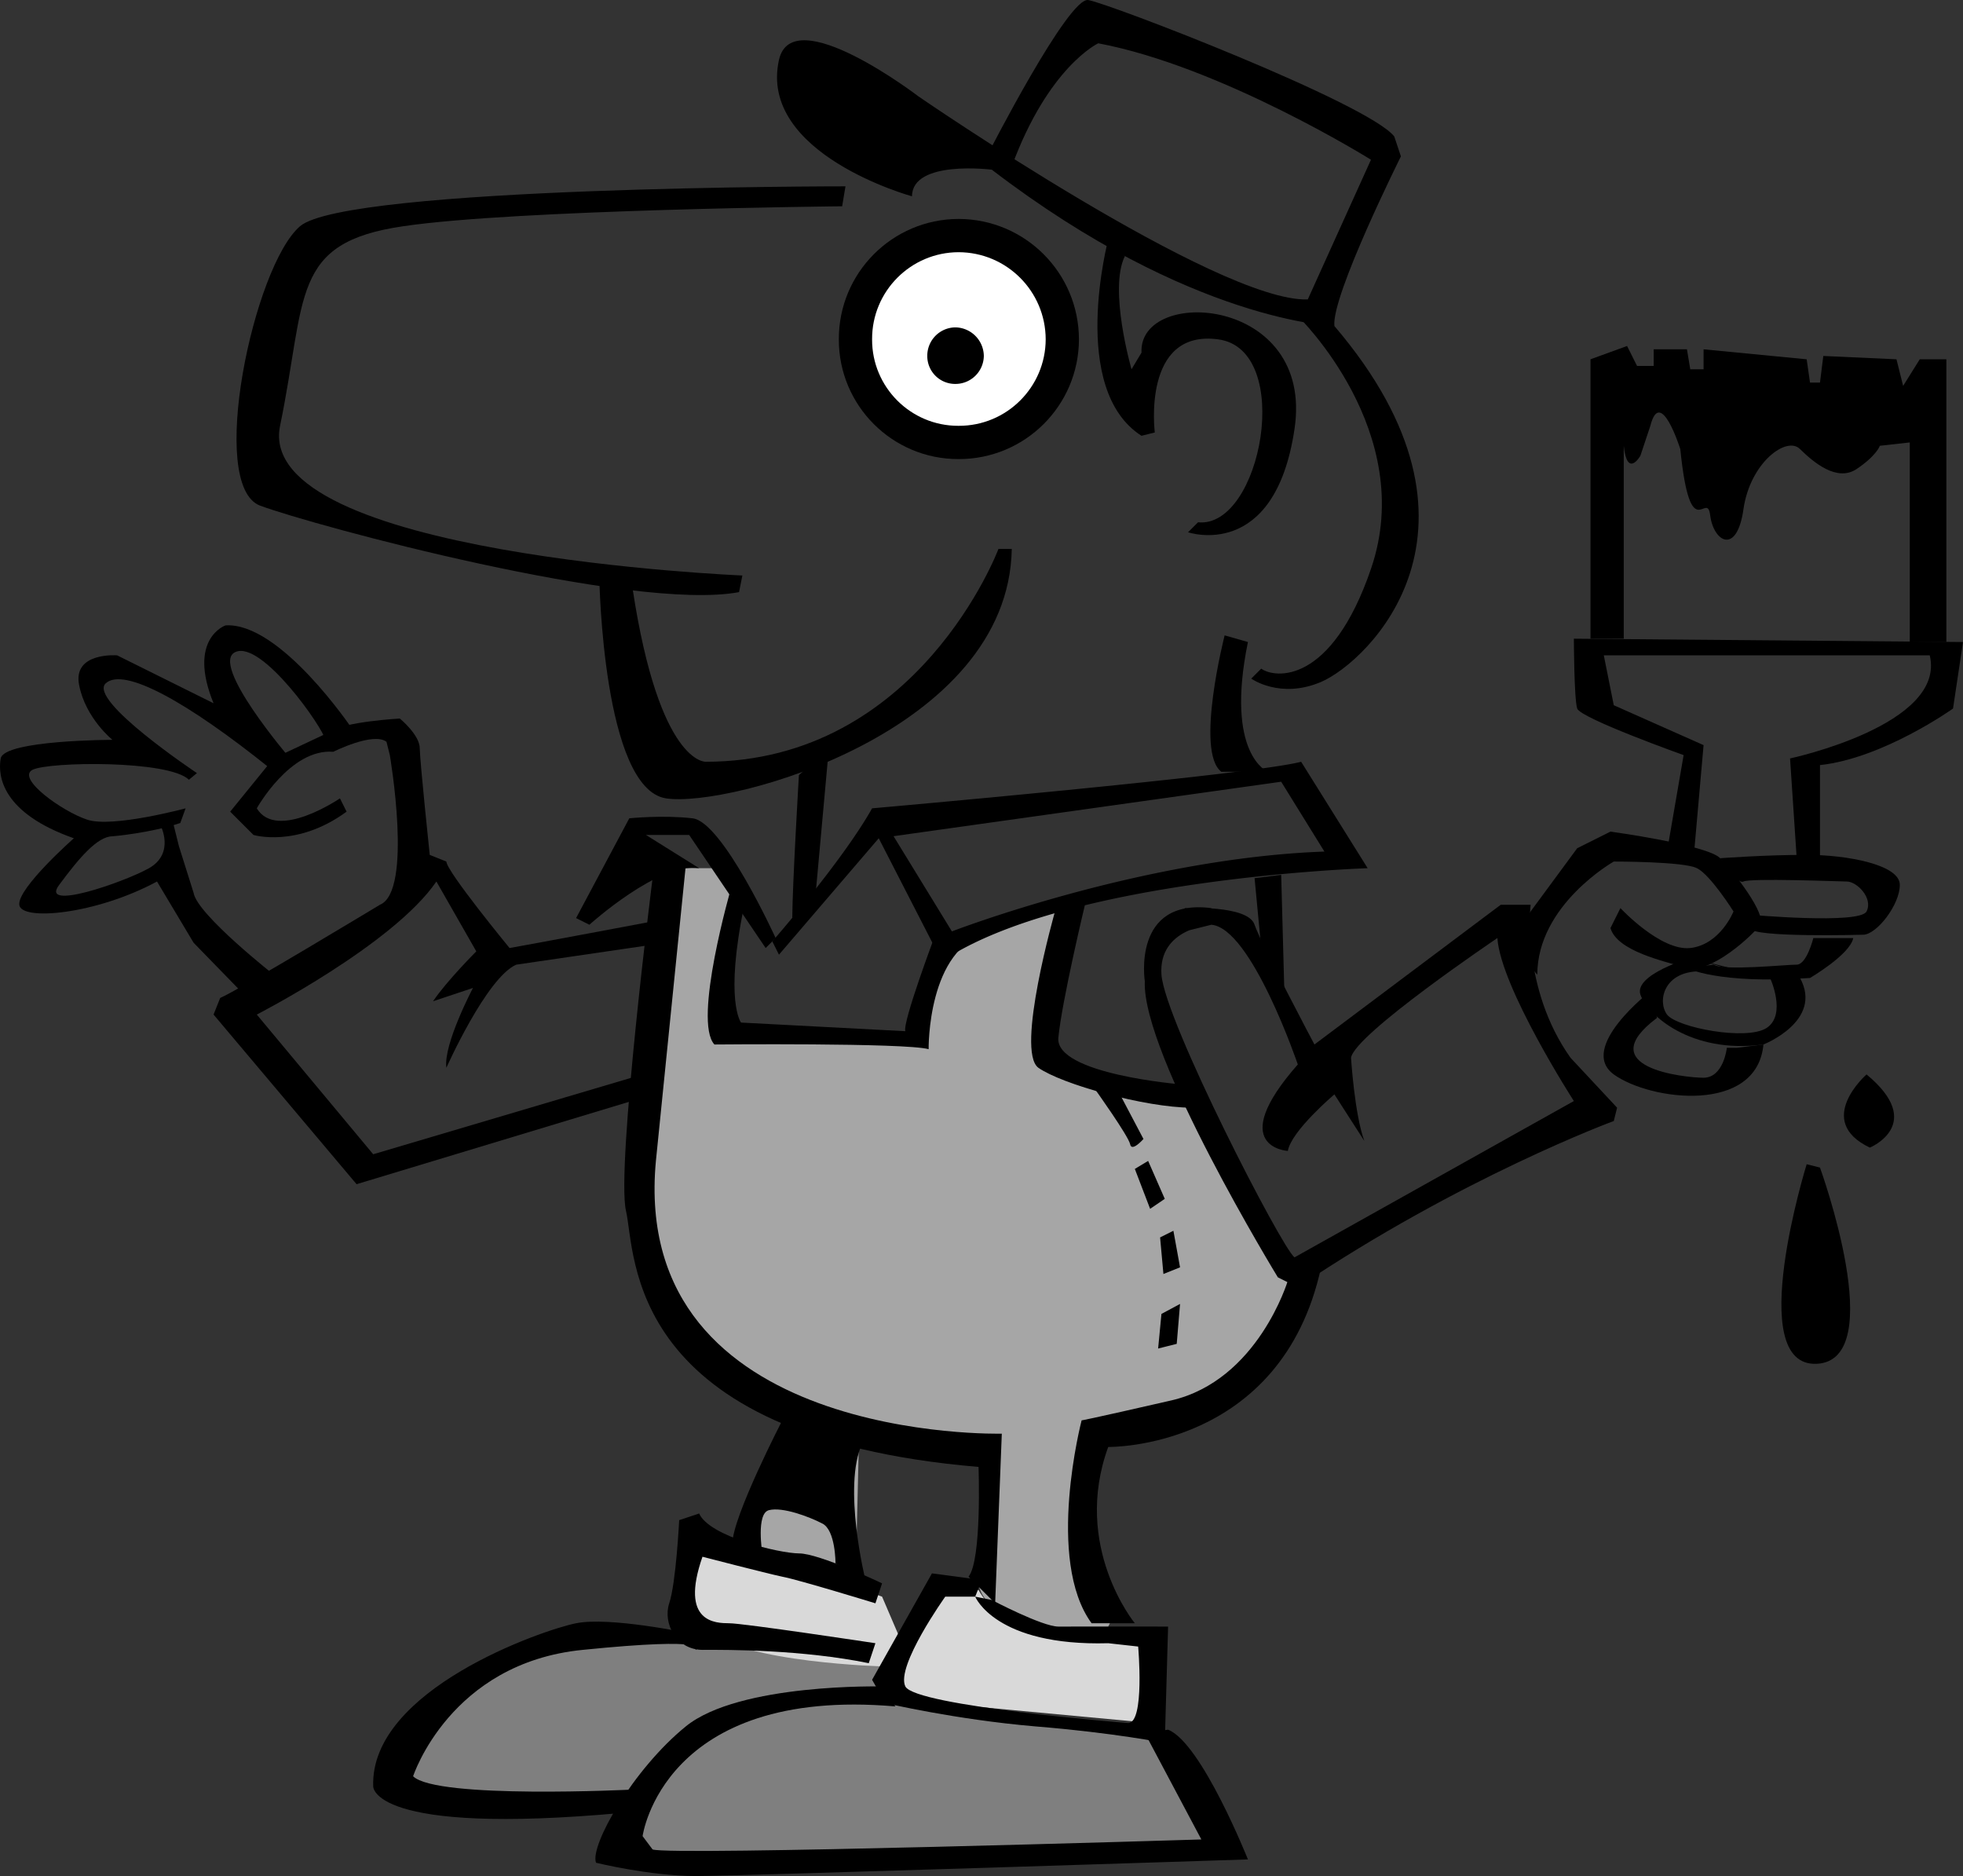 <svg xmlns="http://www.w3.org/2000/svg" width="295.104" height="282.009"><rect width="100%" height="100%" fill="#333333" stroke="none"/><path fill="#7f7f7f" d="M113.104 247.009s-35.476-8.524-52 16c0 0-15.976 9.976 33.5 8.5l-.5 7.5s87.024-.024 90-2l-11-17-38-5-2.5-6-19.5-2"/><path fill="#d9d9d9" d="m132.604 240.009-27.5-10s-4.476 9.976 1 15c5.524 4.976 27 5.5 27 5.5l2.5 5 37.5 3.5.5-12.5s-20.976 2.476-26.5-7.5l-6-.5-5.5 8.5-3-7"/><path fill="#a6a6a6" d="M99.604 130.509h8l3.5 4-1.5 21 28 .5 6-14.5 17.5-5.5-3.5 22.5s13.524 6.976 22 6l14 27h2.5s-4.476 23.476-29 24c0 0-9.976 17.476 0 28l-1 2s-17.976-.024-19-7.5l1-19-19-1.5-.5 21-16-5.5 7-19.5s-23.476-11.524-23.5-34c.024-22.524 3.5-49 3.5-49"/><path d="M127.104 28.009s-74.976-.024-82 6c-6.976 5.976-13.976 38.976-6 42 8.024 2.976 56.024 15.976 72 13l.5-2.5s-73.476-3.024-69.5-22.5c4.024-19.524 1.524-27.524 18.5-30 17.024-2.524 66-3 66-3l.5-3m10 1.5s-23.128-6.336-20-20.5c2.024-9.024 21 5.5 21 5.5s45.024 30.976 58.5 30.5l9.5-21s-22.476-14.024-41-17.5c0 0-7.476 3.476-13 18.5l-3.5-2s12.024-23.524 15-23c3.024.476 42.024 15.476 46 20.5l1 3s-10.476 20.976-10 25.5c0 0-21.476-.524-51.5-23.5 0 0-11.976-1.524-12 4"/><path d="M166.604 36.009s-5.976 22.476 5 29.5l2-.5s-1.976-15.524 9.5-14c11.524 1.476 6.524 28.476-3 27.5l-1.5 1.5s13.024 4.476 16-15.5c3.024-20.024-23.476-21.524-23-11.5l-1.5 2.5s-3.476-12.024-1-17l-2.5-2.5"/><path d="M195.104 47.509s18.063 17.441 11 38c-5.976 17.476-14.476 16.476-16.5 15l-1.5 1.5s4.34 3.125 10.5.5c7.024-3.024 28.024-23.024 2-53.5l-5.5-1.5m-105 39.5s.524 31.476 10 33c9.524 1.476 51.524-10.024 52-37.5h-2s-11.976 31.976-44 32c0 0-6.976.476-11-26l-5-1.5"/><path d="M120.104 116.509s-.976 16.476-1 21.5l3.5-3.5 2-22-4.5 4m64-21s-4.476 17.476-.5 20.5h7s-6.476-2.524-3-19.5l-3.5-1"/><path fill="#fff" d="M144.104 66.509c8.614.03 15.579-6.934 15.598-15.5-.02-8.614-6.984-15.579-15.598-15.598-8.566.02-15.53 6.984-15.5 15.598-.03 8.566 6.934 15.53 15.5 15.5"/><path fill="none" stroke="#000" stroke-width="5" d="M144.104 66.509c8.614.03 15.579-6.934 15.598-15.5-.02-8.614-6.984-15.579-15.598-15.598-8.566.02-15.53 6.984-15.5 15.598-.03 8.566 6.934 15.53 15.5 15.5zm0 0"/><path d="M143.604 57.712a4.265 4.265 0 0 0 4.297-4.203 4.345 4.345 0 0 0-4.297-4.297 4.265 4.265 0 0 0-4.203 4.297 4.185 4.185 0 0 0 4.203 4.203m-27.5 83.797s10.524-12.024 15-20c0 0 57.024-5.024 64.5-7l10 16s-45.476 1.476-64 14l-9.5-18.5 1.5-1.5 9.5 15.5s28.524-11.024 56-12l-6.5-10.5-60.5 8.5-15 17.5-1-2"/><path d="M116.604 141.009s-7.976-17.524-12.5-18c-4.476-.524-9.5 0-9.5 0l-8 15 2 1s10.524-9.524 16.5-8.5l-8-5h6.5l11.5 17 1.5-1.5"/><path d="M98.104 138.509s-18.476 3.476-21.5 4c0 0-9.476-11.524-9.5-13l-2.5-1s-1.476-14.024-1.5-16c.024-2.024-3-4.5-3-4.5s-8.476.476-10.5 2l-8.5 4-6.5 8 3.5 3.5s6.524 1.976 14-3.5l-1-2s-9.476 6.476-12.5 1.5c0 0 5.024-9.024 11.5-8.5 0 0 6.024-3.024 8-1.5l.5 2s3.524 20.476-1.5 22.5c0 0-21.476 12.976-24 14l-1 2.5 21.5 25.5 43-13v-3.5l-40.5 12-17.5-21s20.524-10.524 27-20l6 10.5s-4.476 4.476-6.5 7.5l6-2s-4.476 8.476-4 12c0 0 6.024-13.524 10.5-15.5l20.5-3v-3.5"/><path d="M52.901 109.509s-10.773-16.024-19-15.5c0 0-5.773 1.976-1.797 11.703l-14.5-7.203s-6.726-.524-5.703 4.5c.977 4.976 5 8.203 5 8.203s-16.273.023-16.797 2.797c-.476 2.726.274 8.226 11 12 0 0-8.476 7.476-8.203 10 .227 2.476 11.477 1.476 20.703-3.5l5.5 9.203 7.297 7.5 5-2.5s-11.773-9.227-12.297-12.5l-2.203-7-.797-3.203h-2s2.274 4.226-1.703 6.5c-4.023 2.226-16.523 6.476-13.5 2.5 2.977-4.024 5.727-7.274 8-7.297 0 0 5.727-.477 10.203-2l.797-2.203s-11.023 2.976-14.797 1.703c-3.726-1.227-10.726-6.227-8.203-7.5 2.477-1.227 20.477-1.477 23.5 1.5l1.203-1s-16.476-10.977-13.703-13.5c2.727-2.477 12.227 2.773 24.703 12.797l3-1.5s-12.226-14.274-8.203-16c3.977-1.774 13.227 11.476 13.5 13.203.227 1.773 4-1.703 4-1.703m57 24s-5.773 19.976-2.5 23.5c0 0 28.727-.274 32.203.703 0 0-.226-15.227 9-17.5l-8 .297s-4.976 13.226-4.5 14.5l-24.703-1.297s-2.523-3.227.5-17.703l-2-2.5"/><path d="M98.104 132.009s-5.476 43.476-4 50c1.524 6.476-.476 33.976 53 38.5 0 0 .524 13.976-1.5 16.5l4 4 1-25.5s-55.976 1.476-52-41l4.5-44.5-5 2m60.5 5s-5.976 20.976-2.5 23.5c3.524 2.476 16.024 5.976 23 6l-1.5-3.5s-18.976-1.524-18.5-7c.524-5.524 4-20 4-20l-4.5 1m30-5 1 10.5 3.5 7.5-.5-18.5-4 .5"/><path d="M178.104 136.509s9.524-.524 10.5 2.5c1.024 2.976 9 18 9 18l28-21h4.5s-1.476 12.476 6 23l7 7.5-.5 2s-22.976 8.476-47.5 25l-3-1.5s-20.476-33.524-20-44.5c0 0-1.976-12.524 10-11v2.5s-7.976.476-7.5 7.5c.524 6.976 18.024 40.976 20 42.5l42-23.5s-10.976-17.024-11.5-24.5c0 0-21.476 14.476-22 18 0 0 .524 8.476 2 12.5l-4.5-7s-6.476 5.476-7 8.5c0 0-9.476-.524 1.5-13 0 0-6.976-20.524-13-21-5.976-.524 0 0 0 0l-4 1v-3.5"/><path d="m230.104 137.009 7-9.5 5-2.5s14.524 1.976 16.5 4c2.024 1.976 7.024 8.476 6 10-.976 1.476-7.476 7.476-11 6.5-3.476-1.024-10.476-2.524-11.5-6l1.5-3s6.024 6.476 10.5 6c4.524-.524 6.5-5.5 6.5-5.5s-3.476-5.524-5.5-6.5c-1.976-1.024-12.5-1-12.5-1s-11.476 6.476-11.5 17c0 0-4.476-4.524-1-9.5"/><path d="M258.604 129.009s7.024-.524 13-.5c6.024-.024 14.024 1.476 14 4.5.024 2.976-3.476 7.476-5.5 7.5 0 0-16.976.476-17-1v-2s16.524 1.476 17.5-.5c1.024-2.024-1.476-4.524-3-4.5-1.476-.024-14.476-.524-15.5 0-.976.476-3.5-3.5-3.5-3.5m14 12s-.976 3.976-2.5 4c-1.476-.024-10.976.976-12.5 0l-4 .5s4.524 2.476 18.5 1.5c0 0 6.024-3.524 6.5-6h-6"/><path d="M266.104 147.009s2.524 5.476-.5 7.5c-2.976 1.976-13.476-.024-15-2-1.476-2.024-.476-6.524 5-6.5l-1.5-2s-8.476 2.476-7.5 5.5c1.024 2.976 7.524 8.976 18.5 7.5 0 0 9.024-3.524 5.5-10l-9.5-1s-8.476-2.524-7-2"/><path d="M259.604 157.509s-.476 4.476-3.5 4.5c-2.976-.024-16.976-1.524-7-9l-1-4s-10.976 8.476-5.5 12.5c5.524 3.976 21.524 5.976 22.5-4.5l-4 .5m-67.5 35s-4.476 14.976-17.5 18c-12.976 2.976-13.5 3-13.5 3s-5.476 20.976 1.5 30.5h6.5s-9.476-11.524-4-26.5c0 0 26.024.476 32-27l-5 2m-76 21s-7.476 14.476-7.5 18.5l4.5 1.5s-.976-6.024 1-6.5c2.024-.524 6.024.976 8 2 2.024.976 2 6 2 6l4.5 2.5s-3.476-14.024-.5-20.5l-12-3.5"/><path d="M132.604 238.009s-9.476-4.524-12.5-4.5c-2.976-.024-13.476-2.524-15-6l-3 1s-.476 9.476-1.5 12.5c-.976 2.976 1.024 6.976 5 7 4.024-.024 15.024-.024 25 2l1-3s-19.976-3.024-22-3c-1.976-.024-7.476-.024-4-10 0 0 9.524 2.476 12 3 2.524.476 14 4 14 4l1-3"/><path d="M103.604 245.509s-11.976-2.524-17-1.5c-4.976.976-30.976 9.976-30.5 24.5 0 0-.476 7.476 37.5 4l1.5-3.5s-29.476 1.476-33-2c0 0 5.524-17.024 25.5-19 20.024-2.024 17 0 17 0l-1-2.5m44-8-7.5-1-9 16 2 3.5s10.524 2.476 22.5 3.5c12.024.976 19.5 2.5 19.5 2.5l.5-17.5s-13.976-.024-16.5 0c-2.476-.024-10-4-10-4l-2.5-.5s3.024 7.476 20 7l4.5.5s1.024 11.476-1.5 11.5c0 0-31.976-2.524-33.5-5.5-1.476-3.024 6-13.5 6-13.5h4.5"/><path d="M132.604 253.509s-21.476-.524-29.5 6c-7.976 6.476-14.476 17.976-13.5 20.5 0 0 8.024 1.976 15 2 7.024-.024 83-2.5 83-2.5s-6.976-17.524-12-19.5l-3.5.5 8.5 16s-79.976 2.476-82.5 1.5l-1.5-2s3.024-22.524 38-19.5l-2-3m118-125.5 2.5-14.5s-15.476-5.524-16-7c-.476-1.524-.5-10.5-.5-10.5l58.5.5-1.5 10s-10.476 7.476-20 8.5v14.5l-3.5-.5-1-15s23.524-5.024 21-15.5h-49l1.5 7.5 13.5 6-1.5 17-4-1"/><path d="M239.104 96.009v-42l5.5-2 1.5 3h2.5v-2.5h5l.5 3h2v-3l15.5 1.5.5 3.5h1.5l.5-4 11 .5 1 4 2.5-4h4v42.5h-5.5v-30l-4.5.5s-.476 1.476-3.5 3.5c-2.976 1.976-6.476-1.024-8.5-3-1.976-2.024-7.476 1.976-8.5 9-.976 6.976-4.476 4.976-5 1-.476-4.024-2.976 4.976-4.5-10 0 0-2.976-9.524-4.5-3.5l-1.5 4.5s-1.976 3.476-2.5-1.5v29h-5m32.5 79s-9.476 30.476 1.5 30c11.024-.524.5-29.5.5-29.5l-2-.5m9-13.5s-7.976 6.976.5 11c0 0 8.524-3.524-.5-11m-116 2.203s5.024 7.023 5.297 8.297c.227 1.226 2-.797 2-.797l-3.797-7.203-3.5-.297m6 12 2.297 6 2.203-1.5-2.5-5.703-2 1.203m3.797 10.297.5 5.5 2.5-1-1-5.5-2 1m.203 11.5-.5 5.203 2.797-.703.5-6-2.797 1.5"/></svg>
